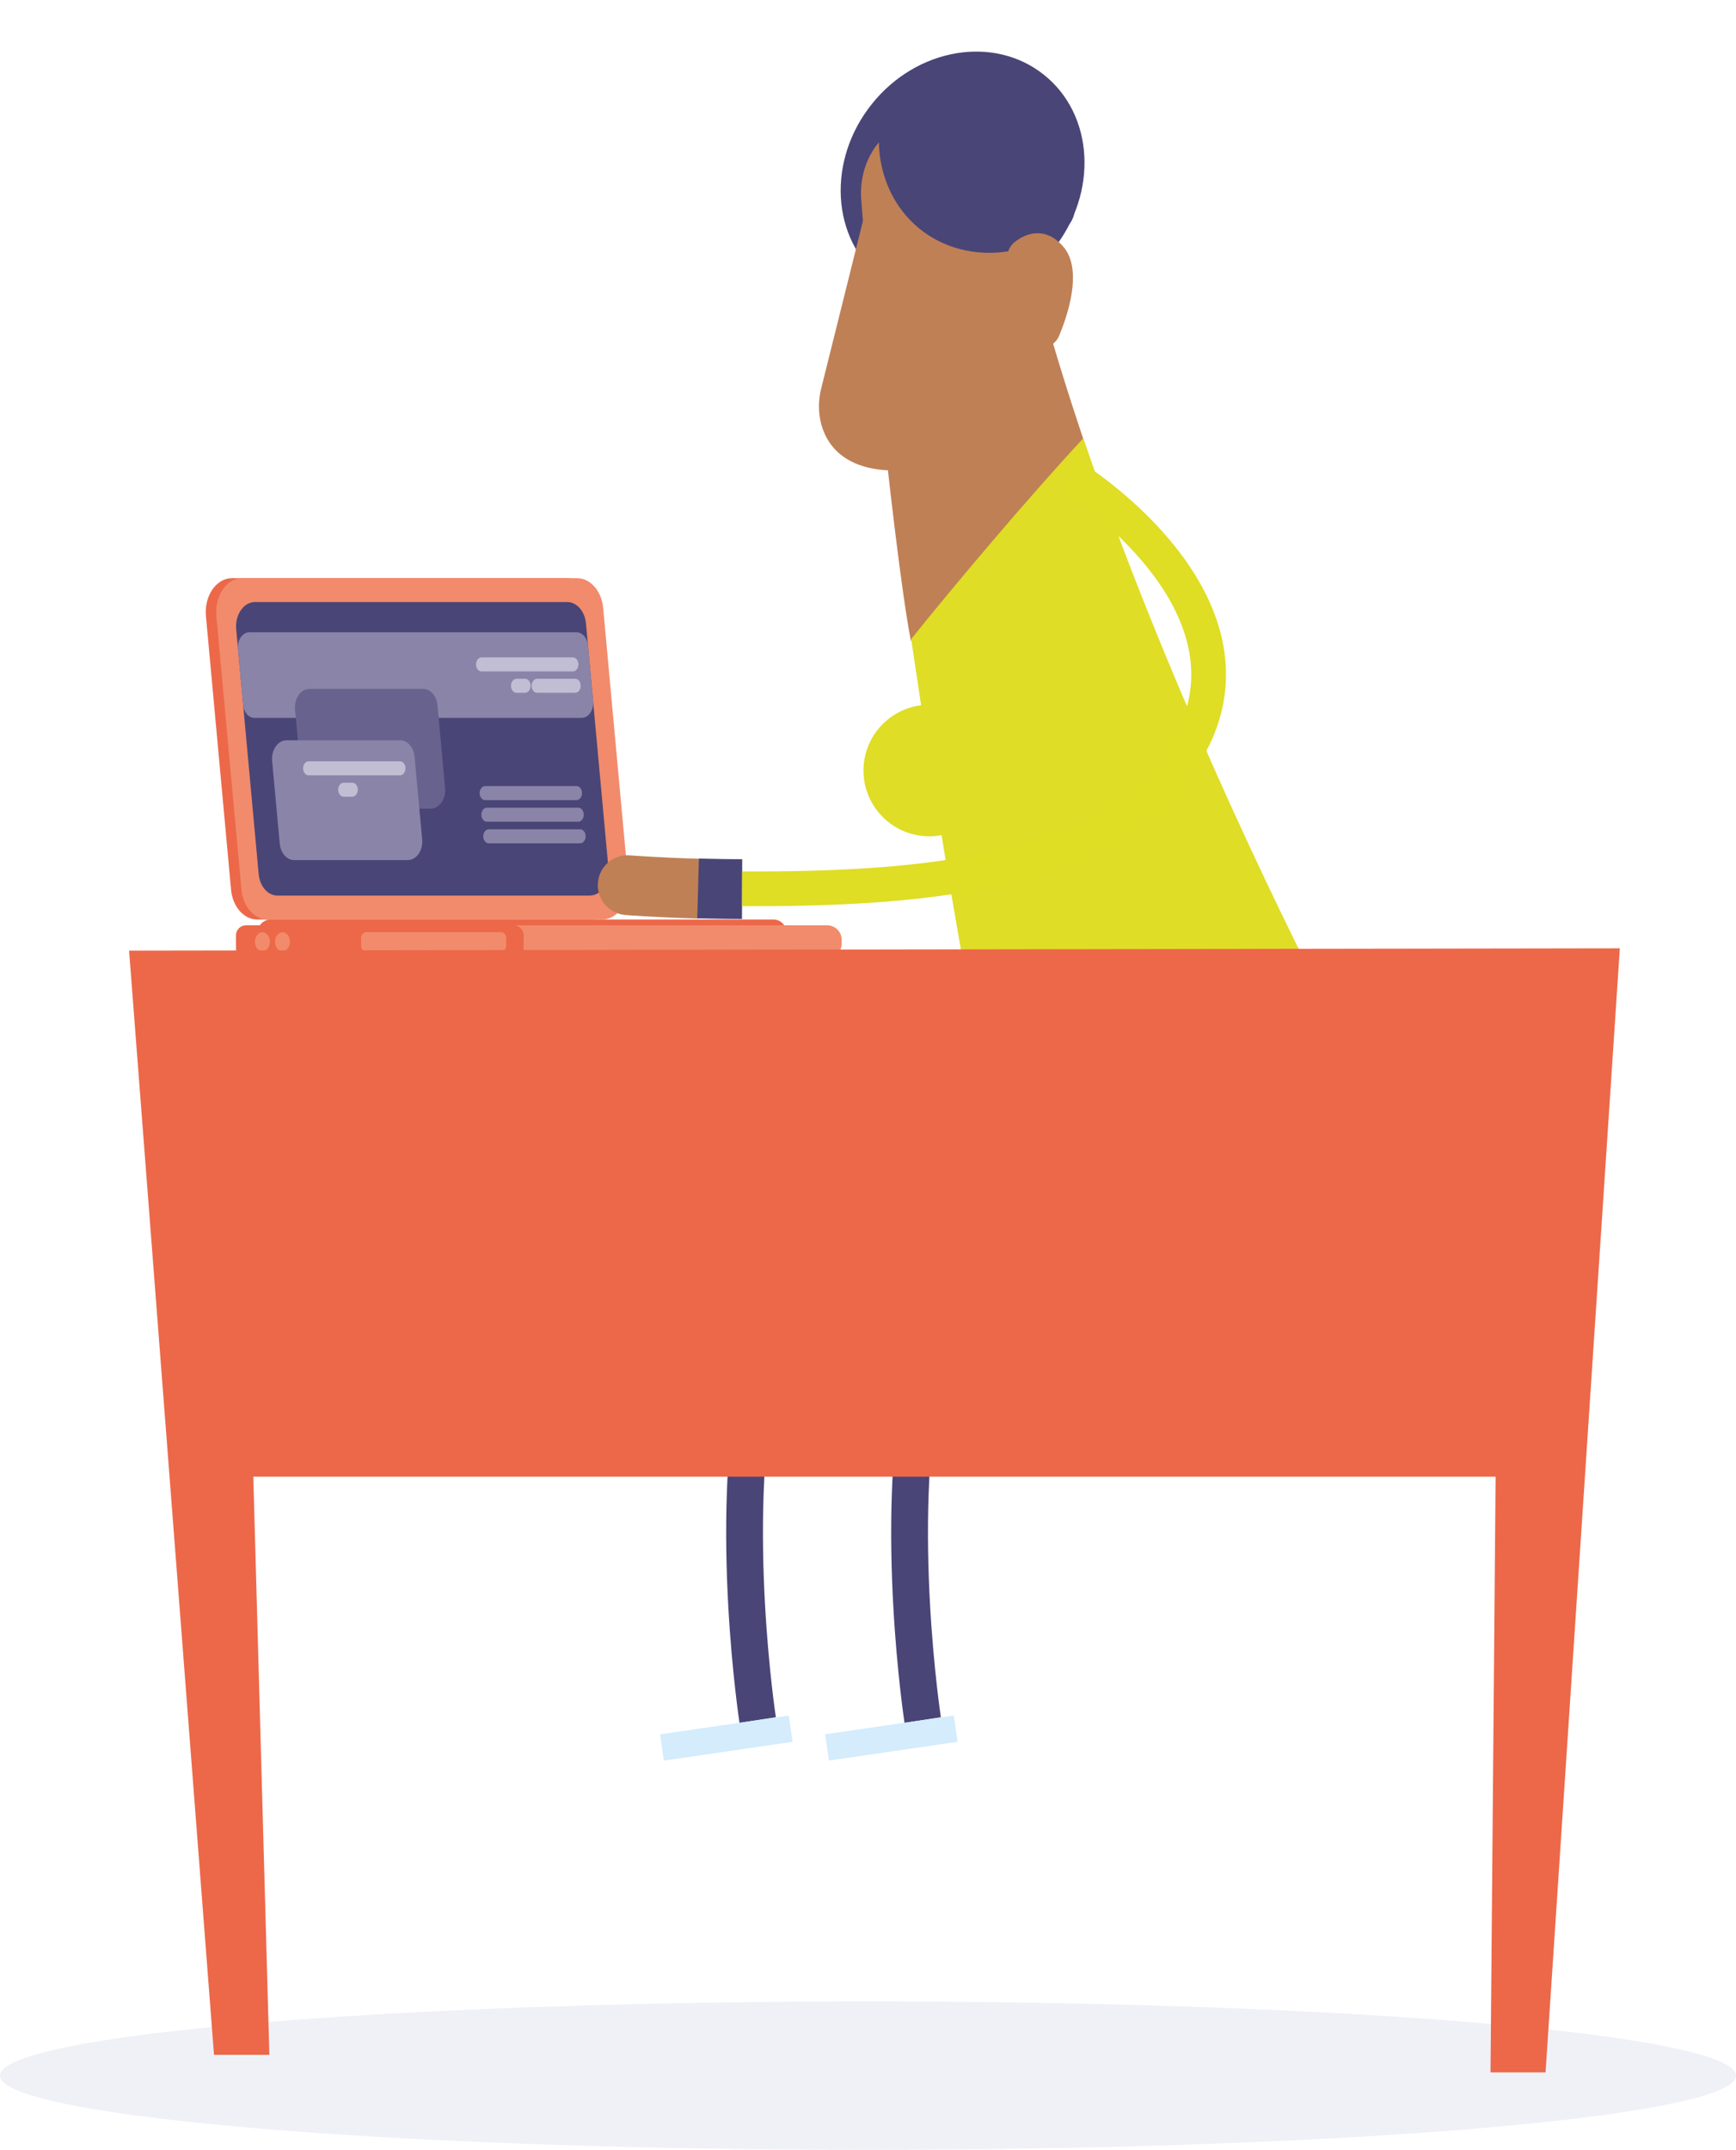 <?xml version="1.0" encoding="UTF-8"?>
<svg xmlns="http://www.w3.org/2000/svg" width="269" height="333" viewBox="0 0 269 333" fill="none">
  <path d="M163.236 38.582C170.194 29.866 169.53 17.775 161.755 11.577C153.979 5.378 142.036 7.419 135.078 16.135C128.121 24.851 128.784 36.942 136.559 43.141C144.335 49.339 156.278 47.298 163.236 38.582Z" fill="#494577"></path>
  <path d="M135.008 31.024C135.008 31.177 135.008 31.346 135.008 31.499L135.059 31.33C135.059 31.228 135.025 31.126 135.025 31.024H135.008Z" fill="#BF8056"></path>
  <path d="M133.444 30.752C133.699 35.32 138.202 83.626 141.141 99.297C147.377 91.589 159.559 77.275 167.969 68.327C163.449 54.897 159.508 41.194 156.721 27.968C154.241 12.007 132.714 15.827 133.428 30.752H133.444Z" fill="#BF8056"></path>
  <path d="M172.624 198.847C99.056 146.551 117.406 266.424 117.406 266.424" stroke="#494577" stroke-width="5.7" stroke-miterlimit="10"></path>
  <path d="M122.217 265.734L102.277 268.641L102.871 272.707L122.81 269.8L122.217 265.734Z" fill="#D4ECFB"></path>
  <path d="M198.194 198.847C124.626 146.551 142.976 266.424 142.976 266.424" stroke="#494577" stroke-width="5.7" stroke-miterlimit="10"></path>
  <path d="M147.791 265.73L127.852 268.637L128.445 272.703L148.385 269.796L147.791 265.73Z" fill="#D4ECFB"></path>
  <path d="M39.845 142.425H91.699C94.146 142.425 96.031 139.674 95.743 136.55L91.852 94.187C91.614 91.538 89.864 89.552 87.808 89.552H35.954C33.507 89.552 31.621 92.302 31.91 95.426L35.801 137.79C36.039 140.438 37.789 142.425 39.845 142.425V142.425Z" fill="#EC6849"></path>
  <path d="M41.952 147.009H119.836C120.952 147.009 121.857 146.105 121.857 144.989V144.445C121.857 143.329 120.952 142.425 119.836 142.425H41.952C40.835 142.425 39.93 143.329 39.93 144.445V144.989C39.93 146.105 40.835 147.009 41.952 147.009Z" fill="#EC6849"></path>
  <path d="M38.825 148.419H128.177C129.416 148.419 130.42 147.415 130.42 146.177V145.566C130.42 144.328 129.416 143.325 128.177 143.325H38.825C37.587 143.325 36.583 144.328 36.583 145.566V146.177C36.583 147.415 37.587 148.419 38.825 148.419Z" fill="#F18B6B"></path>
  <path d="M38.111 148.419H79.585C80.439 148.419 81.131 147.727 81.131 146.874V144.87C81.131 144.017 80.439 143.325 79.585 143.325H38.111C37.258 143.325 36.565 144.017 36.565 144.87V146.874C36.565 147.727 37.258 148.419 38.111 148.419Z" fill="#EC6849"></path>
  <path d="M56.784 147.349H77.597C78.057 147.349 78.43 146.976 78.43 146.517V145.209C78.43 144.75 78.057 144.378 77.597 144.378H56.784C56.324 144.378 55.952 144.75 55.952 145.209V146.517C55.952 146.976 56.324 147.349 56.784 147.349Z" fill="#F18B6B"></path>
  <path d="M43.769 147.349C44.407 147.349 44.924 146.688 44.924 145.872C44.924 145.056 44.407 144.395 43.769 144.395C43.13 144.395 42.613 145.056 42.613 145.872C42.613 146.688 43.13 147.349 43.769 147.349Z" fill="#F18B6B"></path>
  <path d="M40.659 147.349C41.297 147.349 41.815 146.688 41.815 145.872C41.815 145.056 41.297 144.395 40.659 144.395C40.021 144.395 39.504 145.056 39.504 145.872C39.504 146.688 40.021 147.349 40.659 147.349Z" fill="#F18B6B"></path>
  <path d="M41.458 142.425H93.312C95.759 142.425 97.645 139.674 97.356 136.55L93.465 94.187C93.227 91.538 91.477 89.552 89.421 89.552H37.567C35.12 89.552 33.235 92.302 33.523 95.426L37.414 137.79C37.652 140.438 39.402 142.425 41.458 142.425V142.425Z" fill="#F18B6B"></path>
  <path d="M94.282 134.496L90.799 96.581C90.629 94.679 89.372 93.253 87.894 93.253H39.506C37.756 93.253 36.397 95.222 36.6 97.481L40.083 135.395C40.253 137.297 41.511 138.723 42.989 138.723H91.377C93.127 138.723 94.486 136.754 94.282 134.496V134.496Z" fill="#494577"></path>
  <path d="M75.728 130.624H89.898C90.357 130.624 90.748 130.132 90.748 129.538C90.748 128.943 90.374 128.451 89.898 128.451H75.728C75.27 128.451 74.879 128.943 74.879 129.538C74.879 130.132 75.253 130.624 75.728 130.624Z" fill="#8A84A8"></path>
  <path d="M75.439 127.28H89.609C90.068 127.28 90.459 126.787 90.459 126.193C90.459 125.599 90.085 125.106 89.609 125.106H75.439C74.981 125.106 74.59 125.599 74.59 126.193C74.59 126.787 74.964 127.28 75.439 127.28V127.28Z" fill="#8A84A8"></path>
  <path d="M75.168 123.935H89.338C89.796 123.935 90.187 123.442 90.187 122.848C90.187 122.254 89.814 121.761 89.338 121.761H75.168C74.709 121.761 74.318 122.254 74.318 122.848C74.318 123.442 74.692 123.935 75.168 123.935Z" fill="#8A84A8"></path>
  <path d="M90.153 111.2H39.436C38.536 111.2 37.771 110.334 37.669 109.179L36.871 100.503C36.752 99.145 37.568 97.939 38.638 97.939H89.337C90.237 97.939 91.002 98.805 91.104 99.96L91.903 108.636C92.021 109.994 91.206 111.2 90.135 111.2H90.153Z" fill="#8A84A8"></path>
  <path d="M68.966 122.016L67.793 109.265C67.658 107.804 66.706 106.701 65.568 106.701H47.949C46.607 106.701 45.553 108.212 45.723 109.944L46.895 122.695C47.031 124.155 47.983 125.259 49.121 125.259H66.74C68.082 125.259 69.136 123.748 68.966 122.016V122.016Z" fill="#68628E"></path>
  <path d="M65.415 129.979L64.243 117.228C64.107 115.767 63.155 114.664 62.017 114.664H44.398C43.056 114.664 42.002 116.175 42.172 117.907L43.345 130.658C43.481 132.119 44.432 133.222 45.57 133.222H63.189C64.531 133.222 65.585 131.711 65.415 129.979V129.979Z" fill="#8A84A8"></path>
  <path d="M47.812 120.097H61.982C62.441 120.097 62.832 119.605 62.832 119.011C62.832 118.416 62.458 117.924 61.982 117.924H47.812C47.354 117.924 46.963 118.416 46.963 119.011C46.963 119.605 47.337 120.097 47.812 120.097Z" fill="#C1BDD3"></path>
  <path d="M53.25 123.408H54.592C55.051 123.408 55.442 122.916 55.442 122.322C55.442 121.727 55.068 121.235 54.592 121.235H53.25C52.791 121.235 52.4 121.727 52.4 122.322C52.4 122.916 52.774 123.408 53.25 123.408Z" fill="#C1BDD3"></path>
  <path d="M74.607 104.001H88.777C89.236 104.001 89.627 103.509 89.627 102.914C89.627 102.32 89.253 101.828 88.777 101.828H74.607C74.149 101.828 73.758 102.32 73.758 102.914C73.758 103.509 74.132 104.001 74.607 104.001Z" fill="#C1BDD3"></path>
  <path d="M83.221 107.312H89.133C89.592 107.312 89.983 106.819 89.983 106.225C89.983 105.631 89.609 105.138 89.133 105.138H83.221C82.762 105.138 82.371 105.631 82.371 106.225C82.371 106.819 82.745 107.312 83.221 107.312Z" fill="#C1BDD3"></path>
  <path d="M80.027 107.312H81.37C81.828 107.312 82.219 106.819 82.219 106.225C82.219 105.631 81.845 105.138 81.37 105.138H80.027C79.569 105.138 79.178 105.631 79.178 106.225C79.178 106.819 79.552 107.312 80.027 107.312Z" fill="#C1BDD3"></path>
  <path d="M127.242 60.194C126.597 62.775 126.851 65.543 128.126 67.869C129.774 70.874 133.053 72.623 137.521 72.844C148.327 63.098 140.835 46.56 134.412 31.431L127.242 60.194V60.194Z" fill="#BF8056"></path>
  <path d="M206.553 157.554C197.616 140.133 180.558 105.037 167.866 67.886C159.49 76.868 147.376 91.249 141.191 98.992C145.167 125.87 151.572 166.145 156.755 184.381C164.978 177.555 181.934 165.466 206.57 157.57L206.553 157.554Z" fill="#DFDD25"></path>
  <ellipse opacity="0.1" cx="134.5" cy="321.5" rx="134.5" ry="11.5" fill="#6D73AA"></ellipse>
  <path d="M20 147.247L33.16 318.283H41.74L39.25 228.73H231.75L230.961 321H239.49L251 146.89L20 147.247Z" fill="#EC6849"></path>
  <path d="M95.878 141.508C93.856 140.88 92.463 138.91 92.65 136.72C92.853 134.173 95.096 132.271 97.645 132.492C97.679 132.492 101.892 132.832 108.315 133.018C110.863 133.086 112.885 135.209 112.817 137.773C112.749 140.319 110.625 142.34 108.06 142.272C101.366 142.085 97.067 141.746 96.88 141.729C96.54 141.695 96.201 141.627 95.878 141.542V141.508Z" fill="#BF8056"></path>
  <path d="M108.043 142.238L108.298 132.984C110.337 133.035 112.579 133.086 115.009 133.086L114.975 142.34C112.477 142.34 110.15 142.289 108.043 142.238Z" fill="#494577"></path>
  <path d="M165.759 73.625C176.293 80.434 195.424 97.939 183.497 116.888C172.063 135.039 144.334 137.79 114.992 137.671" stroke="#DFDD24" stroke-width="5.38" stroke-miterlimit="10"></path>
  <path d="M143.995 129.538C149.625 129.538 154.189 124.977 154.189 119.35C154.189 113.724 149.625 109.163 143.995 109.163C138.365 109.163 133.801 113.724 133.801 119.35C133.801 124.977 138.365 129.538 143.995 129.538Z" fill="#DFDD25"></path>
  <path d="M136.196 20.904C136.06 24.504 136.893 28.053 138.778 31.177C144.113 39.921 155.871 41.772 165.062 35.286C169.854 31.907 162.531 18.935 153.747 15.335C145.693 12.041 136.315 17.797 136.196 20.904Z" fill="#494577"></path>
  <path d="M157.18 49.803C157.18 49.803 157.112 49.65 157.095 49.565C155.192 43.317 155.362 39.004 157.18 37.527C158.998 36.05 162.056 35.031 164.791 38.24C167.391 41.296 166.134 47.12 164.146 51.942C163.075 54.54 159.456 54.625 158.267 52.095L157.197 49.803H157.18Z" fill="#BF8056"></path>
</svg>
